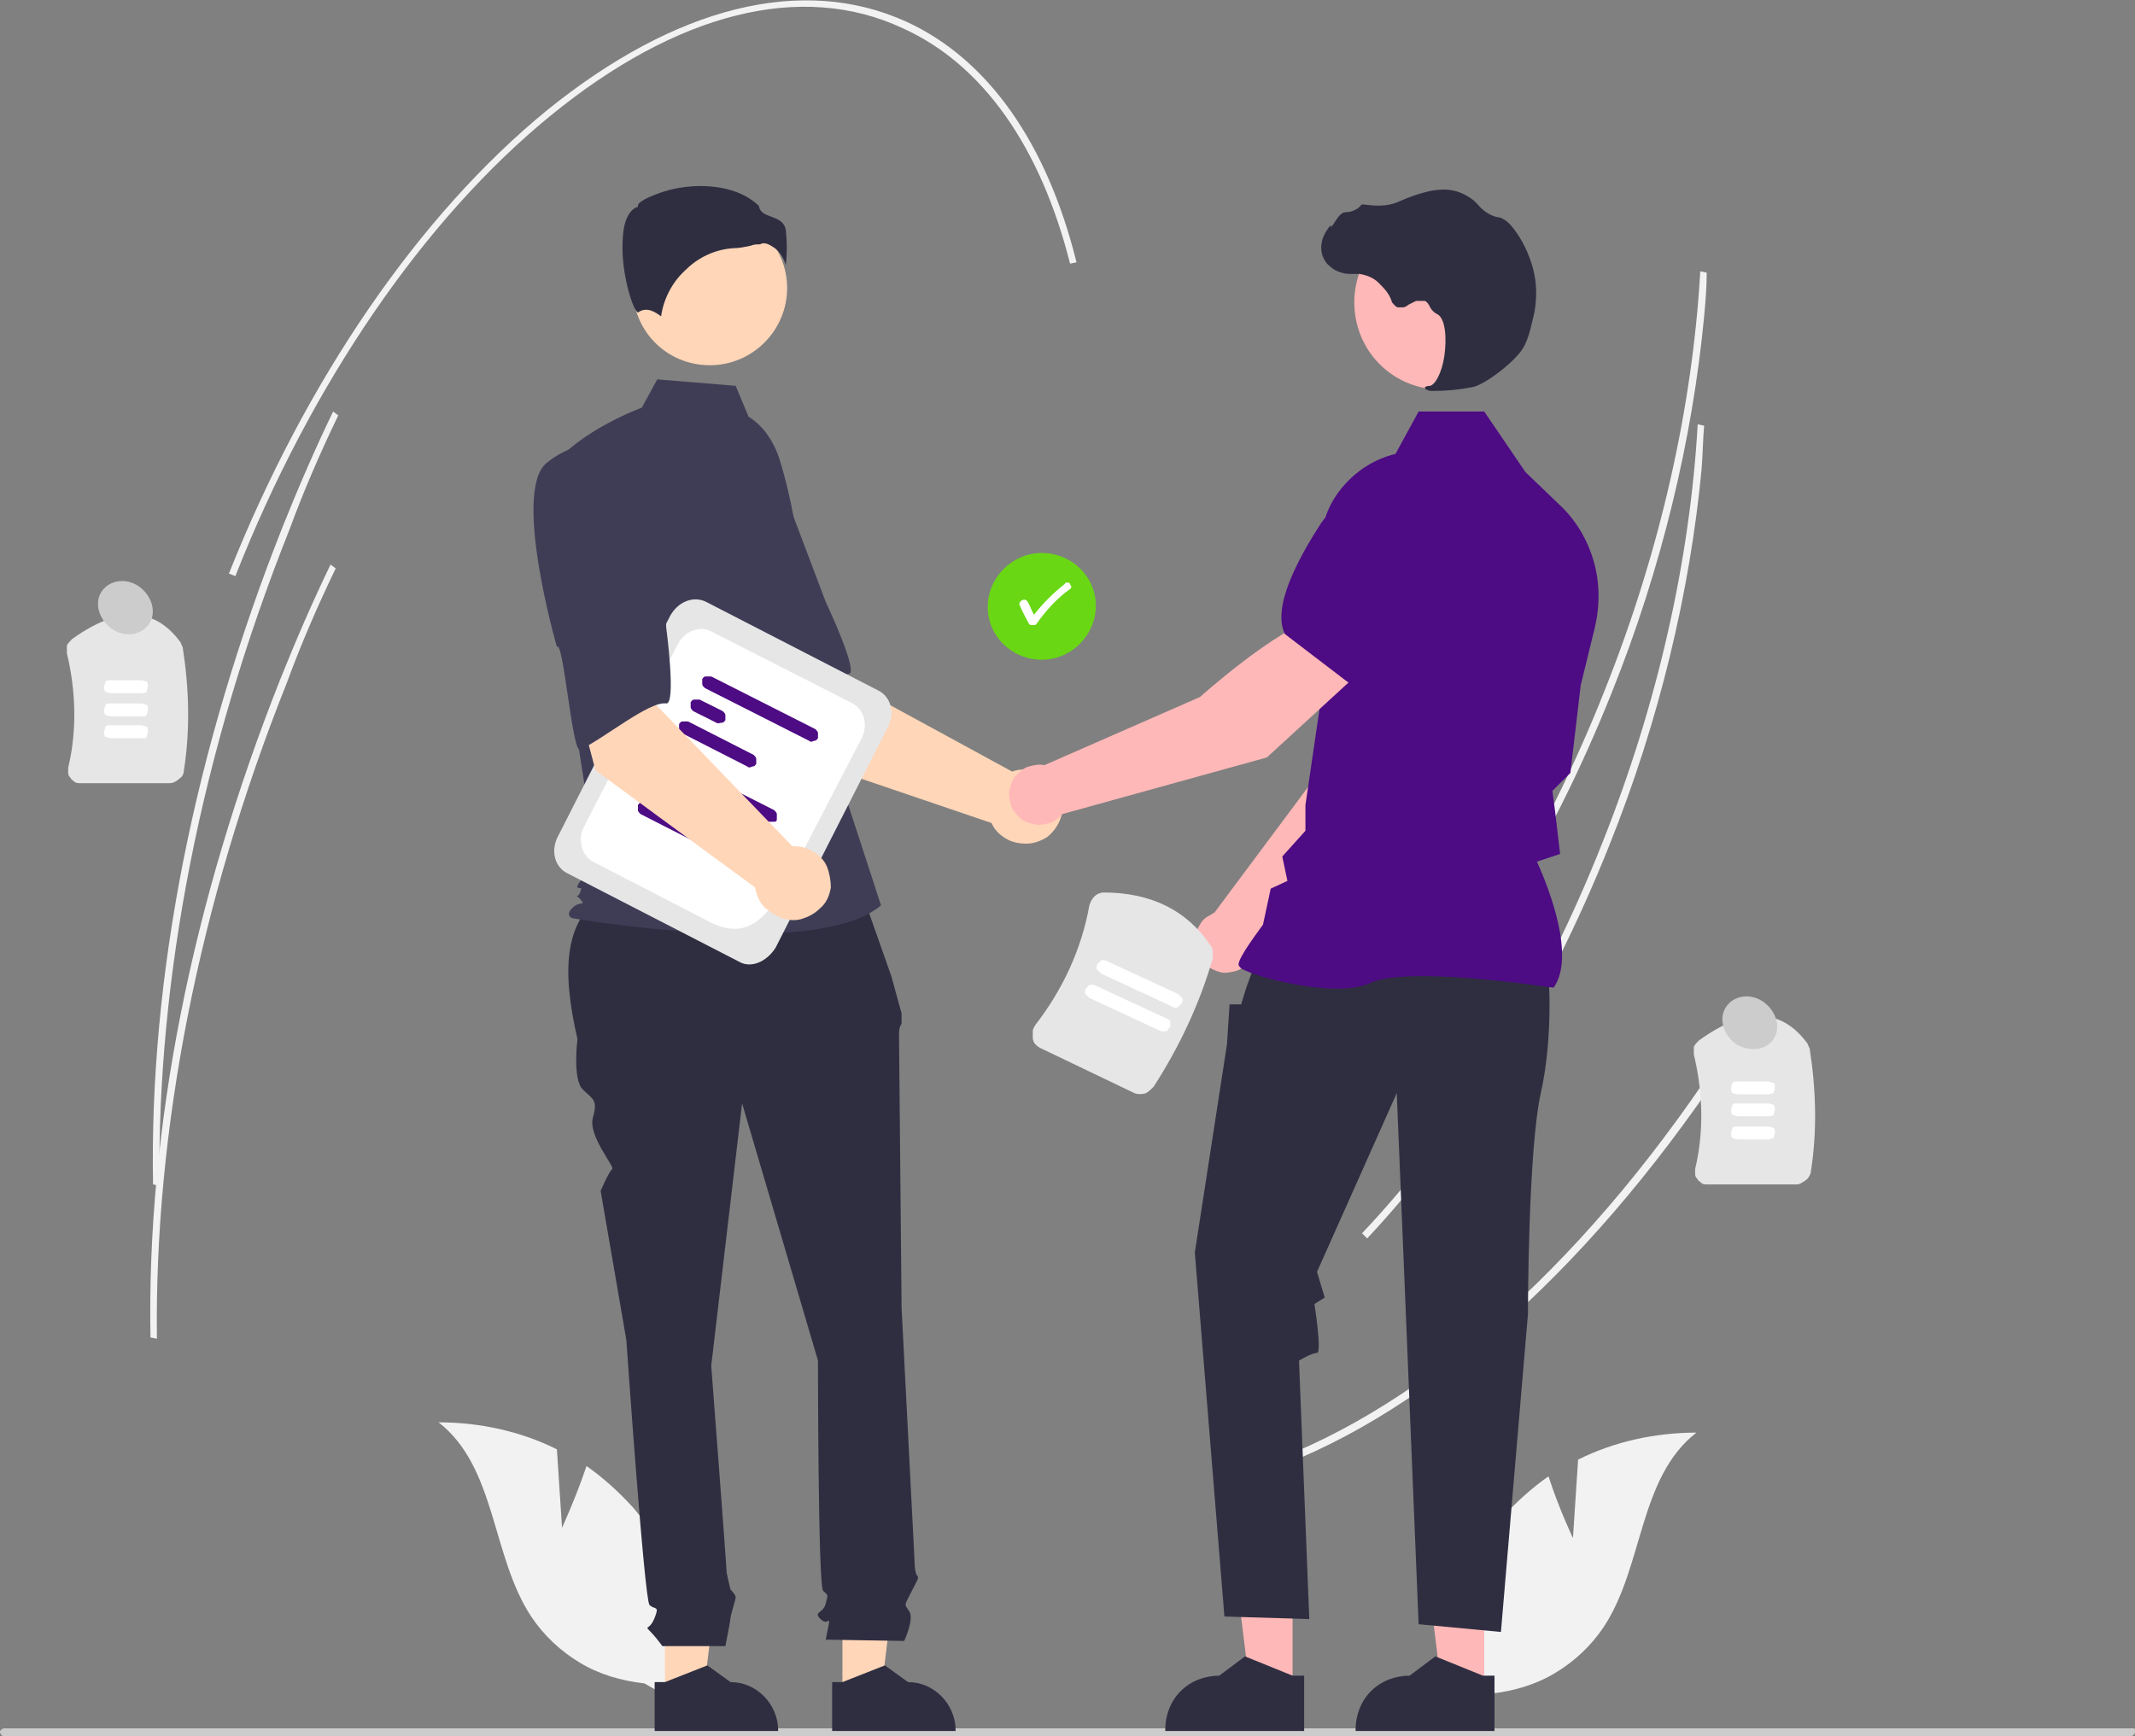 <?xml version="1.0" encoding="utf-8"?>
<!-- Generator: Adobe Illustrator 22.1.0, SVG Export Plug-In . SVG Version: 6.00 Build 0)  -->
<svg version="1.1" id="Слой_1" xmlns="http://www.w3.org/2000/svg" xmlns:xlink="http://www.w3.org/1999/xlink" x="0px" y="0px"
	 width="166px" height="135px" viewBox="0 0 166 135" style="enable-background:new 0 0 166 135;" xml:space="preserve">
<rect x="0" y="0" width="166" height="135" fill="#808080" stroke="none"/>
<style type="text/css">
	.st0{fill:#F2F2F2;}
	.st1{fill:#E6E6E6;}
	.st2{fill:#FFFFFF;}
	.st3{fill:#CCCCCC;}
	.st4{fill:#69D714;}
	.st5{fill:#FFD6B8;}
	.st6{fill:#3F3D56;}
	.st7{fill:#2F2E41;}
	.st8{fill:#FFB8B8;}
	.st9{fill:#4D0B84;}
</style>
<g>
	<g>
		<path class="st0" d="M132.5,24.6c-0.9,9.5-3.3,19.6-7.2,29.3c-4.8,12-11.3,22.5-18.8,30.5l-0.4-0.4c7.5-7.9,14-18.5,18.7-30.4
			c4.3-10.8,6.8-22,7.4-32.5l0.5,0.1C132.7,22.4,132.6,23.5,132.5,24.6z"/>
		<path class="st0" d="M136,79.9c-10.6,16.9-23.5,29-36.2,34l-0.3-0.5c12.7-5,25.5-17,36-33.9L136,79.9z"/>
		<path class="st0" d="M132.3,36.5c-0.9,9.5-3.3,19.6-7.2,29.3c-4.8,12-11.3,22.5-18.8,30.5l-0.4-0.4c7.5-7.9,14-18.5,18.7-30.4
			c4.3-10.8,6.8-22,7.4-32.5l0.5,0.1C132.4,34.2,132.4,35.3,132.3,36.5z"/>
		<path class="st1" d="M13.2,60.9h-7c-0.1,0-0.3,0-0.4-0.1c-0.1-0.1-0.3-0.2-0.3-0.3c-0.1-0.1-0.2-0.2-0.2-0.4c0-0.1,0-0.3,0-0.4
			c0.7-2.9,0.6-6-0.1-8.9c0-0.2,0-0.4,0-0.6c0.1-0.2,0.2-0.3,0.4-0.5c3.6-2.6,6.4-2.5,8.4,0.2c0.1,0.1,0.1,0.3,0.2,0.4
			c0.5,3.2,0.6,6.4,0.1,9.6c0,0.2-0.1,0.5-0.3,0.6C13.7,60.8,13.4,60.9,13.2,60.9z"/>
		<path class="st2" d="M11,53.9H8.6c-0.1,0-0.3-0.1-0.4-0.1c-0.1-0.1-0.1-0.2-0.1-0.4c0-0.1,0.1-0.3,0.1-0.4
			c0.1-0.1,0.2-0.1,0.4-0.1H11c0.1,0,0.3,0.1,0.4,0.1c0.1,0.1,0.1,0.2,0.1,0.4c0,0.1-0.1,0.3-0.1,0.4C11.3,53.9,11.2,53.9,11,53.9z"
			/>
		<path class="st2" d="M11,55.7H8.6c-0.1,0-0.3-0.1-0.4-0.1c-0.1-0.1-0.1-0.2-0.1-0.4c0-0.1,0.1-0.3,0.1-0.4
			c0.1-0.1,0.2-0.1,0.4-0.1H11c0.1,0,0.3,0.1,0.4,0.1s0.1,0.2,0.1,0.4c0,0.1-0.1,0.3-0.1,0.4S11.2,55.7,11,55.7z"/>
		<path class="st2" d="M11,57.4H8.6c-0.1,0-0.3-0.1-0.4-0.1c-0.1-0.1-0.1-0.2-0.1-0.4c0-0.1,0.1-0.3,0.1-0.4
			c0.1-0.1,0.2-0.1,0.4-0.1H11c0.1,0,0.3,0.1,0.4,0.1c0.1,0.1,0.1,0.2,0.1,0.4c0,0.1-0.1,0.3-0.1,0.4S11.2,57.4,11,57.4z"/>
		<path class="st1" d="M139.7,92.1h-7c-0.1,0-0.3,0-0.4-0.1c-0.1-0.1-0.3-0.2-0.3-0.3c-0.1-0.1-0.2-0.2-0.2-0.4c0-0.1,0-0.3,0-0.4
			c0.7-2.9,0.6-6-0.1-8.9c0-0.2,0-0.4,0-0.6c0.1-0.2,0.2-0.3,0.4-0.5c3.6-2.6,6.4-2.5,8.4,0.2c0.1,0.1,0.1,0.3,0.2,0.4
			c0.5,3.2,0.6,6.4,0.1,9.6c0,0.2-0.2,0.5-0.3,0.6C140.1,92,139.9,92.1,139.7,92.1z"/>
		<path class="st2" d="M137.5,85.1h-2.4c-0.1,0-0.3-0.1-0.4-0.1c-0.1-0.1-0.1-0.2-0.1-0.4c0-0.1,0.1-0.3,0.1-0.4
			c0.1-0.1,0.2-0.1,0.4-0.1h2.4c0.1,0,0.3,0.1,0.4,0.1c0.1,0.1,0.1,0.2,0.1,0.4c0,0.1-0.1,0.3-0.1,0.4
			C137.8,85,137.6,85.1,137.5,85.1z"/>
		<path class="st2" d="M137.5,86.8h-2.4c-0.1,0-0.3-0.1-0.4-0.1c-0.1-0.1-0.1-0.2-0.1-0.4c0-0.1,0.1-0.3,0.1-0.4
			c0.1-0.1,0.2-0.1,0.4-0.1h2.4c0.1,0,0.3,0.1,0.4,0.1c0.1,0.1,0.1,0.2,0.1,0.4c0,0.1-0.1,0.3-0.1,0.4
			C137.8,86.8,137.6,86.8,137.5,86.8z"/>
		<path class="st2" d="M137.5,88.6h-2.4c-0.1,0-0.3-0.1-0.4-0.1c-0.1-0.1-0.1-0.2-0.1-0.4c0-0.1,0.1-0.3,0.1-0.4
			c0.1-0.1,0.2-0.1,0.4-0.1h2.4c0.1,0,0.3,0.1,0.4,0.1c0.1,0.1,0.1,0.2,0.1,0.4c0,0.1-0.1,0.3-0.1,0.4
			C137.8,88.5,137.6,88.6,137.5,88.6z"/>
		<path class="st3" d="M166,134.7C166,134.8,166,134.8,166,134.7c0,0.1-0.1,0.2-0.1,0.2c0,0-0.1,0-0.1,0.1c0,0-0.1,0-0.1,0H0.3
			c-0.1,0-0.1,0-0.2-0.1c0,0-0.1-0.1-0.1-0.2c0-0.1,0-0.1,0.1-0.2c0,0,0.1-0.1,0.2-0.1h165.5c0,0,0.1,0,0.1,0c0,0,0.1,0,0.1,0.1
			c0,0,0,0.1,0.1,0.1C166,134.7,166,134.7,166,134.7z"/>
		<path class="st0" d="M43.7,118.8l-0.4-6.1c-2.8-1.4-6-2.1-9.2-2.1c4.5,3.5,4.1,10.4,7.2,15.1c1,1.5,2.3,2.7,3.8,3.6
			c1.5,0.9,3.2,1.4,5,1.6l3.7,2.1c0.4-2.8,0.2-5.7-0.6-8.4c-0.8-2.7-2.2-5.3-4-7.4c-1.1-1.2-2.3-2.3-3.6-3.2
			C44.8,116.4,43.7,118.8,43.7,118.8z"/>
		<path class="st0" d="M122.3,119.6l0.4-6.1c2.8-1.4,6-2.1,9.2-2.1c-4.5,3.5-4.1,10.4-7.2,15.1c-1,1.5-2.3,2.7-3.8,3.6
			c-1.5,0.9-3.2,1.4-5,1.6l-3.7,2.1c-0.4-2.8-0.2-5.7,0.6-8.4c0.8-2.7,2.2-5.3,4-7.4c1.1-1.2,2.3-2.3,3.6-3.2
			C121.2,117.3,122.3,119.6,122.3,119.6z"/>
		<path class="st4" d="M81,51.3c2.3,0,4.2-1.9,4.2-4.2S83.3,43,81,43s-4.2,1.9-4.2,4.2S78.7,51.3,81,51.3z"/>
		<path class="st2" d="M83.2,45.4c-0.1-0.1-0.1-0.1-0.2-0.1c-0.1,0-0.2,0-0.2,0.1c-0.9,0.7-1.7,1.5-2.4,2.4c-0.2-0.3-0.3-0.7-0.5-1
			c-0.2-0.4-0.8,0-0.6,0.3c0.2,0.5,0.5,1,0.7,1.4c0,0,0.1,0.1,0.1,0.1c0,0,0.1,0,0.2,0s0.1,0,0.2,0c0,0,0.1-0.1,0.1-0.1
			c0.7-1,1.6-2,2.6-2.7c0.1-0.1,0.1-0.1,0.1-0.2C83.3,45.6,83.2,45.5,83.2,45.4z"/>
		<path class="st5" d="M62.4,59l-6.3-9.9l7.3-3.9l1.9,7.5L78.7,60c0.5-0.2,1.1-0.2,1.7-0.1c0.5,0.1,1,0.4,1.4,0.8s0.6,0.9,0.8,1.5
			c0.1,0.6,0,1.1-0.2,1.6c-0.2,0.5-0.6,1-1,1.3c-0.5,0.3-1,0.5-1.6,0.5c-0.6,0-1.1-0.1-1.6-0.4c-0.5-0.3-0.9-0.7-1.1-1.2L62.4,59z"
			/>
		<path class="st6" d="M51.6,37.3c-2,2.9,5,13.4,5,13.4c0.3-0.7,3.6,7.5,4.1,7.1c1.6-1.4,4-5.3,5.3-5.4c0.8-0.1-1.8-5.6-1.8-5.6
			s-1.2-3.2-2.8-7.4c-0.4-1.2-1.1-2.2-2.1-3.1c-0.9-0.8-2.1-1.4-3.3-1.7C56.1,34.6,53.5,34.4,51.6,37.3z"/>
		<path class="st5" d="M51.7,131.7l3,0l1.4-11.5l-4.4,0L51.7,131.7z"/>
		<path class="st7" d="M50.9,130.8h0.8l3.3-1.3l1.8,1.3h0c1,0,1.9,0.4,2.6,1.1c0.7,0.7,1.1,1.7,1.1,2.6v0.1h-9.6L50.9,130.8z"/>
		<path class="st5" d="M65.5,131.7l3,0l1.4-11.5l-4.4,0L65.5,131.7z"/>
		<path class="st7" d="M64.7,130.8h0.8l3.3-1.3l1.8,1.3h0c1,0,1.9,0.4,2.6,1.1c0.7,0.7,1.1,1.7,1.1,2.6v0.1h-9.6L64.7,130.8z"/>
		<path class="st7" d="M66.8,68.8l-19.4,0.5c-3.7,2-3.7,6.3-2.5,11.5c0,0-0.4,3.1,0.4,3.9c0.8,0.8,1.2,0.8,0.8,2.2
			c-0.4,1.4,1.7,3.8,1.5,4c-0.3,0.3-0.9,1.7-0.9,1.7l2,11.6c0,0,1.4,20.2,1.8,20.6c0.4,0.4,0.8,0,0.4,1c-0.4,1-0.8,0.6-0.4,1
			c0.4,0.4,0.7,0.8,1,1.2h4.9c0,0,0.4-2,0.4-2.2c0-0.2,0.4-1.4,0.4-1.6s-0.4-0.6-0.4-0.6c-0.1-0.4-0.2-0.8-0.3-1.3
			c0-0.4-1.2-16.1-1.2-16.1l2.4-20.4l5.9,20c0,0,0,17.5,0.4,17.9c0.4,0.4,0.4,0.2,0.2,1s-1,0.6-0.4,1.2c0.6,0.6,0.8-0.4,0.6,0.6
			l-0.2,1l6.1,0.1c0,0,0.8-1.7,0.4-2.3s-0.4-0.4,0.1-1.4s0.7-1.2,0.5-1.4c-0.2-0.2-0.2-1.3-0.2-1.3l-1-19.5c0,0-0.2-20.6-0.2-21.2
			c0-0.3,0-0.6,0.2-0.9v-0.8l-0.8-2.9L66.8,68.8z"/>
		<path class="st5" d="M55.2,28.4c3.3,0,6-2.7,6-6s-2.7-6-6-6c-3.3,0-6,2.7-6,6S51.8,28.4,55.2,28.4z"/>
		<path class="st6" d="M58.2,32.4c1.3,0.8,2.1,2.2,2.5,3.6c0.8,2.7,1.3,5.4,1.5,8.2l0.5,8.4l5.8,17.8c-5,4.3-24,1-24,1
			s-0.6-0.2,0-0.8c0.6-0.6,1.1-0.1,0.6-0.7c-0.6-0.6-0.2,0.1,0-0.5c0.2-0.6,0-0.2-0.2-0.4c-0.2-0.2,1.5-1.9,1.5-1.9l-1.6-10.2
			l-1.9-20.6c2.3-2.9,7-4.6,7-4.6l1.2-2.2l6.1,0.5L58.2,32.4z"/>
		<path class="st7" d="M60.1,19.2c0.5,0.3,0.8,0.8,1,1.4c0.1-0.9,0.1-1.8,0-2.7c-0.1-0.6-0.5-0.8-1-1c-0.5-0.2-1-0.3-1.1-0.9
			c-1.9-1.8-5.2-1.8-7.4-1.1c-1.2,0.4-2,0.8-2,1.1l0,0.1l-0.1,0c-1,0.5-1.1,2-1.1,3.2c0,2.2,0.8,4.8,1.2,5c0,0,0,0,0,0
			c0.7-0.5,1.4,0,1.8,0.3c0.2-1.4,0.9-2.7,1.9-3.6c1-1,2.3-1.6,3.7-1.7c0.5,0,0.9-0.1,1.4-0.2c0.2-0.1,0.5-0.1,0.7-0.1
			C59.4,18.8,59.8,19,60.1,19.2z"/>
		<path class="st8" d="M97.5,73.6l11.6-11.8l3-9.4l-4.9-2c-2.4,2.5-4.9,10-4.9,10L94.4,71c-0.1,0-0.1,0-0.2,0.1
			c-0.4,0.2-0.7,0.4-0.9,0.8c-0.2,0.3-0.4,0.7-0.4,1.1c0,0.4,0,0.8,0.2,1.2c0.2,0.4,0.4,0.7,0.7,0.9c0.3,0.2,0.7,0.4,1.1,0.5
			c0.4,0.1,0.8,0,1.2-0.1c0.4-0.1,0.7-0.4,1-0.7C97.2,74.4,97.4,74,97.5,73.6z"/>
		<path class="st9" d="M105.9,51.5l6.2,1.8l0,0c2.3-0.4,4.1-4.2,5.2-7.4c0.4-1,0.3-2.2-0.1-3.2c-0.4-1-1.2-1.8-2.2-2.2
			c-0.7-0.3-1.5-0.4-2.3-0.3c-0.8,0.1-1.5,0.5-2.1,1l-3.1,2.7L105.9,51.5z"/>
		<path class="st8" d="M100.5,131.4l-3.3,0l-1.6-12.9l4.9,0V131.4z"/>
		<path class="st7" d="M101.4,130.3h-0.9l-3.7-1.5l-2,1.5h0c-1.1,0-2.2,0.4-3,1.2c-0.8,0.8-1.2,1.9-1.2,3v0.1l10.8,0L101.4,130.3z"
			/>
		<path class="st8" d="M115.4,131.4l-3.3,0l-1.6-12.9l4.9,0V131.4z"/>
		<path class="st7" d="M116.2,130.3h-0.9l-3.7-1.5l-2,1.5l0,0c-1.1,0-2.2,0.4-3,1.2c-0.8,0.8-1.2,1.9-1.2,3v0.1l10.8,0V130.3z"/>
		<path class="st7" d="M120.4,75.8c0,0,0.4,4.7-0.6,9.2c-1,4.5-1,17.2-1,17.2l-2.1,24.7l-6.4-0.6L108.6,85l-6.2,13.9l0.6,2l-0.8,0.5
			c0,0,0.6,3.8,0.2,3.8s-1.4,0.6-1.4,0.6l0.8,20.1l-6.6-0.2l-2.3-28.3l2.5-16.2l0.2-3.1l0.9,0l0.4-1.3l0.8-2.2L120.4,75.8z"/>
		<path class="st9" d="M120.8,76.8L120.8,76.8c1.9-2.7-0.9-8.9-1.3-9.8l1.8-0.6l-0.4-3.4l-0.2-1.5l1.4-1.4l0,0l0.8-6.8l1.1-4.5
			c0.4-1.7,0.4-3.5-0.1-5.2c-0.5-1.7-1.4-3.2-2.7-4.4l-2.6-2.5l-3.2-4.7h-5.1l-1.8,3.3c-1.7,0.4-3.2,1.4-4.3,2.8
			c-1.1,1.4-1.6,3.1-1.5,4.9l0.4,8.7l-1.6,10.9l0,2l-1.8,2l0.4,1.9l-1.3,0.6l-0.6,2.8c-0.2,0.3-1.9,2.5-1.9,3.1
			c0,0.1,0.1,0.2,0.2,0.3c1.1,0.7,7.2,2.3,9.9,1.2C109.2,75,120.6,76.8,120.8,76.8L120.8,76.8z"/>
		<path class="st8" d="M112.1,30.3c3.8,0,6.8-3.1,6.8-6.8c0-3.8-3-6.8-6.8-6.8c-3.8,0-6.8,3.1-6.8,6.8
			C105.3,27.3,108.3,30.3,112.1,30.3z"/>
		<path class="st7" d="M111.4,30.4c1.1,0,2.1-0.1,3.1-0.3c1-0.2,3.3-2,3.9-3c0.5-0.8,0.7-2,0.9-2.8c0.2-1.1,0.2-2.3-0.1-3.4
			c-0.3-1.1-0.8-2.2-1.5-3.1c-0.3-0.4-0.6-0.7-1.1-0.9c0,0-0.1,0-0.1,0c-0.6-0.1-1.2-0.5-1.6-1c-0.1-0.1-0.2-0.2-0.3-0.3
			c-0.5-0.4-1.1-0.7-1.7-0.8c-1-0.2-2.4,0.1-4.2,0.9c-0.9,0.4-1.9,0.3-2.7,0.2c0,0-0.1,0-0.1,0c0,0-0.1,0-0.1,0.1
			c-0.3,0.3-0.7,0.5-1.2,0.5c-0.3,0-0.6,0.4-0.9,0.9c-0.1,0.1-0.2,0.3-0.2,0.3l0-0.2l-0.2,0.2c-0.2,0.3-0.4,0.6-0.5,1
			c-0.1,0.4-0.1,0.7,0,1.1c0.1,0.3,0.3,0.7,0.6,0.9c0.3,0.3,0.6,0.4,0.9,0.5c0.3,0.1,0.6,0.1,0.9,0.1c0.2,0,0.4,0,0.5,0
			c0.6,0.1,1.1,0.3,1.5,0.7c0.4,0.4,0.8,0.8,1,1.4c0,0.1,0.1,0.2,0.2,0.3c0.1,0.1,0.2,0.2,0.3,0.2c0.1,0,0.3,0,0.4,0
			c0.1,0,0.3-0.1,0.4-0.2c0.2-0.1,0.4-0.2,0.6-0.3c0.2,0,0.5,0,0.7,0c0.2,0.1,0.3,0.3,0.4,0.5c0.1,0.2,0.3,0.4,0.5,0.5
			c0.7,0.3,0.8,1.9,0.6,3.3c-0.2,1.3-0.7,2.2-1.1,2.3c-0.3,0-0.4,0.1-0.4,0.1l0,0.1l0,0C111,30.4,111.2,30.4,111.4,30.4z"/>
		<path class="st8" d="M105.8,52.2l-3.3-4.2c-3.3,0.9-9.2,6.2-9.2,6.2l-12.1,5.3c-0.4-0.1-0.8,0-1.2,0.1c-0.4,0.1-0.7,0.4-1,0.7
			s-0.4,0.7-0.5,1.1c-0.1,0.4,0,0.8,0.1,1.2c0.1,0.4,0.4,0.7,0.7,1c0.3,0.3,0.7,0.4,1.1,0.5c0.4,0.1,0.8,0,1.2-0.1
			c0.4-0.1,0.7-0.4,1-0.7l15.9-4.4L105.8,52.2z"/>
		<path class="st9" d="M105,53.2l5.2-5.8l0.3-4.1c0.1-0.8-0.1-1.6-0.5-2.3c-0.4-0.7-0.9-1.3-1.6-1.7c-0.9-0.5-2.1-0.7-3.1-0.4
			c-1.1,0.3-2,0.9-2.6,1.8c-1.8,2.8-3.8,6.5-2.8,8.6l0,0L105,53.2z"/>
		<path class="st1" d="M57.5,74.8l-13.4-6.9c-1-0.5-1.3-1.8-0.7-2.9l8.7-17.1c0.6-1.1,1.8-1.6,2.8-1.1l13.4,6.9
			c1,0.5,1.3,1.8,0.7,2.9l-8.7,17.1C59.6,74.8,58.4,75.3,57.5,74.8z"/>
		<path class="st2" d="M55.2,71.7L46.1,67c-0.9-0.5-1.2-1.7-0.7-2.7l7.3-14.2c0.5-1,1.7-1.5,2.6-1l11,5.6c0.9,0.5,1.2,1.7,0.7,2.7
			L63,65.1C60.6,69.7,59.1,73.7,55.2,71.7z"/>
		<path class="st9" d="M59.7,63.9l-8.1-4.1c-0.1-0.1-0.2-0.2-0.2-0.3c0-0.1,0-0.2,0-0.4c0.1-0.1,0.1-0.2,0.3-0.2c0.1,0,0.2,0,0.4,0
			l8.1,4.1c0.1,0.1,0.2,0.2,0.2,0.3c0,0.1,0,0.2,0,0.4s-0.1,0.2-0.3,0.2C59.9,63.9,59.8,63.9,59.7,63.9z"/>
		<path class="st9" d="M52.5,62.5l-1.8-0.9c-0.1-0.1-0.2-0.2-0.2-0.3c0-0.1,0-0.2,0-0.4c0.1-0.1,0.1-0.2,0.3-0.2c0.1,0,0.2,0,0.4,0
			l1.8,0.9c0.1,0.1,0.2,0.2,0.2,0.3c0,0.1,0,0.2,0,0.4c-0.1,0.1-0.1,0.2-0.3,0.2C52.8,62.5,52.7,62.5,52.5,62.5z"/>
		<path class="st9" d="M54.9,65.9l-5.1-2.6c-0.1-0.1-0.2-0.2-0.2-0.3c0-0.1,0-0.2,0-0.4c0.1-0.1,0.1-0.2,0.3-0.2c0.1,0,0.2,0,0.4,0
			l5.1,2.6c0.1,0.1,0.2,0.2,0.2,0.3c0,0.1,0,0.2,0,0.4s-0.1,0.2-0.3,0.2C55.1,65.9,55,65.9,54.9,65.9L54.9,65.9z"/>
		<path class="st9" d="M62.9,57.6l-8.1-4.1c-0.1-0.1-0.2-0.2-0.2-0.3c0-0.1,0-0.2,0-0.4c0.1-0.1,0.1-0.2,0.3-0.2c0.1,0,0.2,0,0.4,0
			l8.1,4.1c0.1,0.1,0.2,0.2,0.2,0.3c0,0.1,0,0.2,0,0.4c-0.1,0.1-0.1,0.2-0.3,0.2C63.1,57.7,63,57.7,62.9,57.6z"/>
		<path class="st9" d="M55.7,56.2l-1.8-0.9c-0.1-0.1-0.2-0.2-0.2-0.3c0-0.1,0-0.2,0-0.4c0.1-0.1,0.1-0.2,0.3-0.2c0.1,0,0.2,0,0.4,0
			l1.8,0.9c0.1,0.1,0.2,0.2,0.2,0.3c0,0.1,0,0.2,0,0.4c-0.1,0.1-0.1,0.2-0.3,0.2C56,56.2,55.8,56.3,55.7,56.2z"/>
		<path class="st9" d="M58.1,59.6L53,57c-0.1-0.1-0.2-0.2-0.2-0.3c0-0.1,0-0.2,0-0.4c0.1-0.1,0.1-0.2,0.3-0.2c0.1,0,0.2,0,0.4,0
			l5.1,2.6c0.1,0.1,0.2,0.2,0.2,0.3c0,0.1,0,0.2,0,0.4c-0.1,0.1-0.1,0.2-0.3,0.2C58.3,59.7,58.2,59.7,58.1,59.6L58.1,59.6z"/>
		<path class="st5" d="M46.3,59.9l-3-11.3l8.1-1.5L51,54.8l10.6,11c0.6,0,1.1,0.1,1.6,0.4c0.5,0.3,0.9,0.7,1.1,1.2
			c0.2,0.5,0.3,1.1,0.3,1.6c-0.1,0.6-0.3,1.1-0.7,1.5c-0.4,0.4-0.8,0.7-1.4,0.9c-0.5,0.2-1.1,0.2-1.7,0c-0.5-0.2-1-0.5-1.4-0.9
			c-0.4-0.4-0.6-1-0.7-1.5L46.3,59.9z"/>
		<path class="st6" d="M42.5,36c-2.7,2.2,0.8,14.3,0.8,14.3c0.5-0.6,1.2,8.3,1.8,8c1.9-0.9,5.4-3.8,6.7-3.6c0.8,0.1,0-5.9,0-5.9
			s-0.1-3.4-0.4-7.9c-0.1-1.3-0.4-2.5-1.1-3.5c-0.7-1.1-1.6-2-2.6-2.6C47.6,34.8,45.2,33.8,42.5,36z"/>
		<path class="st1" d="M88.2,85l-7.3-3.5c-0.2-0.1-0.3-0.2-0.4-0.3c-0.1-0.1-0.2-0.3-0.2-0.5c0-0.2,0-0.3,0-0.5
			c0-0.2,0.1-0.3,0.2-0.5c2.1-2.7,3.6-5.9,4.2-9.3c0.1-0.3,0.2-0.5,0.4-0.7c0.2-0.2,0.5-0.3,0.7-0.3c3.7,0,6.5,1.4,8.3,4.1
			c0.1,0.1,0.2,0.3,0.2,0.5c0,0.2,0,0.3,0,0.5c-1,3.5-2.6,6.9-4.6,10c-0.2,0.2-0.4,0.4-0.6,0.5S88.4,85.1,88.2,85z"/>
		<path class="st2" d="M90.3,80.2l-5.6-2.6c-0.1-0.1-0.2-0.2-0.3-0.3c-0.1-0.1,0-0.3,0-0.4c0.1-0.1,0.2-0.2,0.3-0.3
			c0.1-0.1,0.3,0,0.4,0l5.6,2.6c0.1,0,0.1,0.1,0.2,0.1c0.1,0.1,0.1,0.1,0.1,0.2c0,0.1,0,0.1,0,0.2c0,0.1,0,0.2-0.1,0.2
			c0,0.1-0.1,0.1-0.1,0.2c-0.1,0.1-0.1,0.1-0.2,0.1c-0.1,0-0.1,0-0.2,0C90.5,80.2,90.4,80.2,90.3,80.2L90.3,80.2z"/>
		<path class="st2" d="M91.2,78.3l-5.6-2.6c-0.1-0.1-0.2-0.2-0.3-0.3c-0.1-0.1,0-0.3,0-0.4c0.1-0.1,0.2-0.2,0.3-0.3
			c0.1-0.1,0.3,0,0.4,0l5.6,2.6c0.1,0.1,0.2,0.2,0.3,0.3c0.1,0.1,0,0.3,0,0.4c-0.1,0.1-0.2,0.2-0.3,0.3
			C91.5,78.4,91.3,78.4,91.2,78.3L91.2,78.3z"/>
		<path class="st0" d="M83.7,20.4l-0.5,0.1c-2.3-9.1-6.8-15.5-13-18.3C62.3-1.5,52.6,1,42.8,9C33,17,24.2,29.8,18.3,44.8l-0.5-0.2
			c6-15.1,14.8-27.9,24.7-36c10-8.1,19.9-10.6,28-6.9C76.8,4.6,81.4,11.1,83.7,20.4z"/>
		<path class="st0" d="M26.3,32.3c-1.4,2.9-2.7,5.9-3.8,8.9c-6.9,17.3-10.3,34.9-10.1,51l-0.5-0.1C11.6,75.9,15.1,58.3,22,40.9
			c1.2-3,2.5-6,3.9-8.9L26.3,32.3z"/>
		<path class="st0" d="M26.1,44.2c-1.4,2.9-2.7,5.9-3.8,8.9c-6.9,17.3-10.3,34.9-10.1,51l-0.5-0.1c-0.3-16.2,3.2-33.8,10.1-51.2
			c1.2-3,2.5-6,3.9-8.9L26.1,44.2z"/>
		<path class="st3" d="M11.6,48.5c0.6-0.9,0.2-2.2-0.8-2.9c-1-0.7-2.3-0.5-2.9,0.4s-0.2,2.2,0.8,2.9C9.7,49.6,11,49.4,11.6,48.5z"/>
		<path class="st3" d="M137.9,80.8c0.6-0.9,0.2-2.2-0.8-2.9c-1-0.7-2.3-0.5-2.9,0.4c-0.6,0.9-0.2,2.2,0.8,2.9
			C136,81.8,137.3,81.7,137.9,80.8z"/>
	</g>
</g>
</svg>
